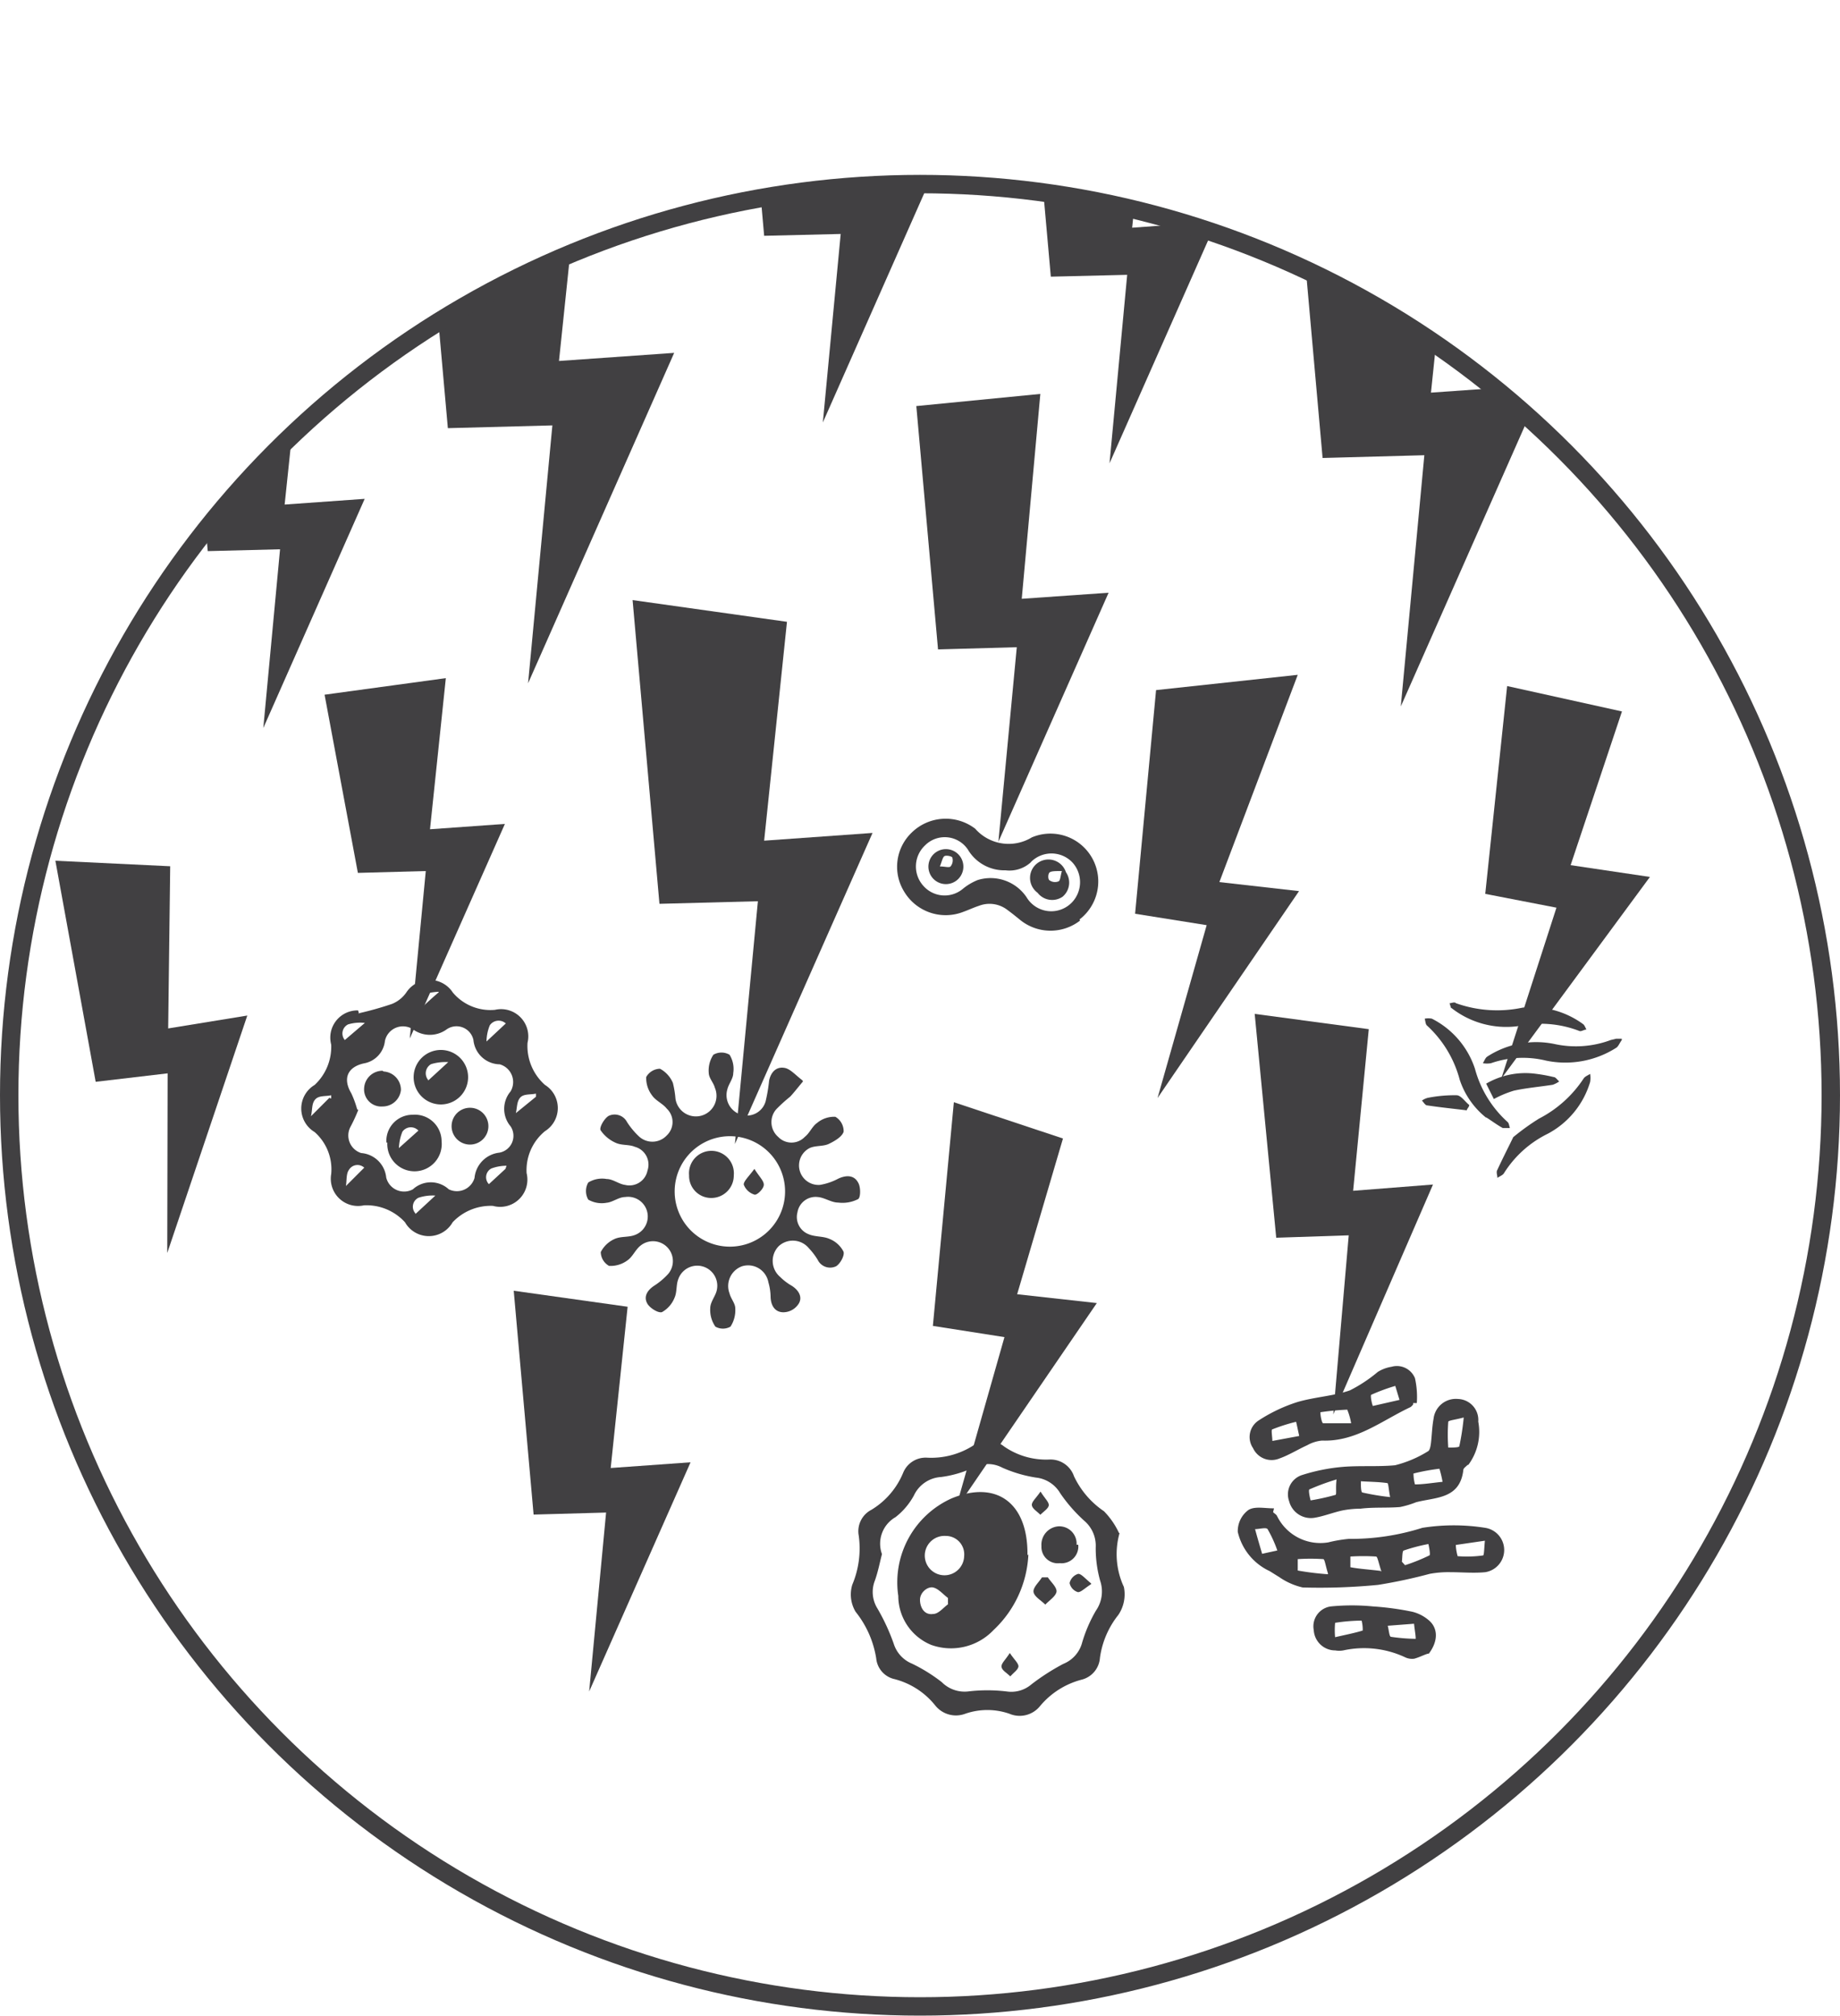 <svg xmlns="http://www.w3.org/2000/svg" xmlns:xlink="http://www.w3.org/1999/xlink" viewBox="0 0 100 109.5"><defs><style>.cls-1,.cls-4{fill:none;}.cls-2{clip-path:url(#clip-path);}.cls-3{fill:#414042;}.cls-4{stroke:#414042;stroke-miterlimit:10;}</style><clipPath id="clip-path" transform="translate(0 9.5)"><path class="cls-1" d="M.5,50A49.5,49.5,0,1,0,50,.5,49.5,49.5,0,0,0,.5,50"/></clipPath></defs><g id="Layer_2" data-name="Layer 2"><g id="Layer_1-2" data-name="Layer 1"><g class="cls-2"><polygon class="cls-3" points="22.78 5.72 31.7 6.97 30.38 19.61 36.64 19.17 28.7 37.12 30.02 23.11 24.34 23.26 22.78 5.72"/><polygon class="cls-3" points="40.4 0 46.91 0.91 45.95 10.15 50.53 9.82 44.72 22.95 45.69 12.71 41.53 12.81 40.4 0"/><polygon class="cls-3" points="55.97 2.22 62.49 3.13 61.53 12.37 66.11 12.04 60.3 25.17 61.26 14.93 57.11 15.03 55.97 2.22"/><polygon class="cls-3" points="70.36 7.8 79.05 9.02 77.77 21.33 83.86 20.9 76.13 38.38 77.41 24.73 71.88 24.88 70.36 7.8"/><polygon class="cls-3" points="49.8 22.06 56.54 21.4 55.53 32.53 60.25 32.2 54.26 45.73 55.26 35.16 50.98 35.28 49.8 22.06"/><polygon class="cls-3" points="34.38 32.6 42.77 33.78 41.53 45.67 47.42 45.25 39.94 62.15 41.19 48.96 35.84 49.1 34.38 32.6"/><polygon class="cls-3" points="62.83 37.49 70.53 36.66 66.27 47.92 70.6 48.41 62.91 59.65 65.58 50.26 61.69 49.64 62.83 37.49"/><polygon class="cls-3" points="10.2 17.78 16.39 18.65 15.47 27.41 19.82 27.1 14.31 39.55 15.22 29.84 11.29 29.94 10.2 17.78"/><polygon class="cls-3" points="27.92 70.12 34.11 70.99 33.19 79.75 37.53 79.44 32.02 91.89 32.94 82.17 29 82.28 27.92 70.12"/><polygon class="cls-3" points="3.01 46.76 9.25 47.06 9.14 55.87 13.44 55.17 9.09 68.07 9.11 58.31 5.2 58.77 3.01 46.76"/><polygon class="cls-3" points="81.91 37.27 88.15 38.65 85.36 47 89.67 47.64 81.59 58.6 84.59 49.31 80.72 48.56 81.91 37.27"/><polygon class="cls-3" points="68.19 55.08 74.39 55.91 73.54 64.69 77.88 64.35 72.46 76.84 73.3 67.11 69.36 67.24 68.19 55.08"/><path class="cls-3" d="M18.74,47l1.09-.93a2.3,2.3,0,0,0-.91.08.55.55,0,0,0-.18.85m5.1-2.62a2.89,2.89,0,0,0-1,.21.52.52,0,0,0-.1.82c.33-.31.63-.6,1.1-1m-4,9.57a.54.54,0,0,0-.88.08c-.15.21-.11.55-.16.87l1-1M18,50.18,18,50c-.3.07-.67,0-.87.23s-.14.52-.23.91l1-1m4.68,6.31,1.08-1a2.44,2.44,0,0,0-.92.12.54.54,0,0,0-.16.85m4.93-10.3a.58.58,0,0,0-.89.08,2.4,2.4,0,0,0-.18.88l1.07-1M28,51l1.13-.92,0-.17c-.29.07-.67,0-.86.22s-.16.53-.24.87m-.56,3,.06-.17a2.36,2.36,0,0,0-.83.15.54.54,0,0,0-.13.85l.9-.83m-8-3.2a8.65,8.65,0,0,1-.43.93,1,1,0,0,0,.59,1.41,1.48,1.48,0,0,1,1.36,1.33,1,1,0,0,0,1.45.64,1.44,1.44,0,0,1,1.95,0,1,1,0,0,0,1.4-.62,1.52,1.52,0,0,1,1.34-1.37.93.93,0,0,0,.62-1.43,1.47,1.47,0,0,1,0-1.9,1,1,0,0,0-.59-1.47A1.46,1.46,0,0,1,25.73,47a.94.94,0,0,0-1.44-.59,1.56,1.56,0,0,1-1.86,0,1,1,0,0,0-1.51.64,1.39,1.39,0,0,1-1.15,1.22c-.89.2-1.15.83-.68,1.62a5.36,5.36,0,0,1,.32.87m.12-5.22a17.86,17.86,0,0,0,1.77-.5,1.74,1.74,0,0,0,.78-.62,1.51,1.51,0,0,1,2.53,0,2.67,2.67,0,0,0,2.29.94,1.48,1.48,0,0,1,1.77,1.79,2.82,2.82,0,0,0,.95,2.29,1.48,1.48,0,0,1,0,2.51,2.74,2.74,0,0,0-1,2.28,1.48,1.48,0,0,1-1.83,1.78,2.85,2.85,0,0,0-2.19.89,1.49,1.49,0,0,1-2.59,0,2.83,2.83,0,0,0-2.23-.92A1.48,1.48,0,0,1,18,54.28,2.7,2.7,0,0,0,17.1,52a1.49,1.49,0,0,1,0-2.56A2.83,2.83,0,0,0,18,47.25a1.48,1.48,0,0,1,1.46-1.86,1.05,1.05,0,0,1,.05.19" transform="translate(0 9.5)"/><path class="cls-3" d="M23.27,49.2l1.09-1a2.69,2.69,0,0,0-.93.11.57.57,0,0,0-.16.86M25.44,49A1.48,1.48,0,1,1,24,47.54,1.48,1.48,0,0,1,25.44,49" transform="translate(0 9.5)"/><path class="cls-3" d="M22.74,51.92a.56.56,0,0,0-.87.06,2.62,2.62,0,0,0-.19.89l1.06-.95M21,52.57a1.42,1.42,0,0,1,1.43-1.51A1.45,1.45,0,0,1,24,52.5a1.48,1.48,0,1,1-2.95.07" transform="translate(0 9.5)"/><path class="cls-3" d="M20.85,48.71a1,1,0,0,1,.94,1,1,1,0,0,1-1,.9.93.93,0,0,1-1-1,1,1,0,0,1,1-.94" transform="translate(0 9.5)"/><path class="cls-3" d="M25.54,52.68a1,1,0,1,1,1-.92,1,1,0,0,1-1,.92" transform="translate(0 9.5)"/><path class="cls-3" d="M56.05,37.32a1.72,1.72,0,0,1-1.4.46,2.3,2.3,0,0,1-2-1.05,1.51,1.51,0,0,0-2.38-.3,1.57,1.57,0,0,0-.1,2.18,1.54,1.54,0,0,0,2.13.2,3.11,3.11,0,0,1,.83-.5,2.36,2.36,0,0,1,2.66.93,1.56,1.56,0,0,0,2.49.26,1.59,1.59,0,0,0,0-2.15,1.57,1.57,0,0,0-2.27,0m2.69,3.16a2.62,2.62,0,0,1-3.3-.07c-.21-.17-.42-.34-.64-.5a1.59,1.59,0,0,0-1.56-.23c-.28.09-.55.22-.83.32a2.63,2.63,0,0,1-3.23-1.09,2.57,2.57,0,0,1,.42-3.22A2.64,2.64,0,0,1,53,35.52l0,0a2.42,2.42,0,0,0,3.08.47,2.6,2.6,0,0,1,2.59,4.46" transform="translate(0 9.5)"/><path class="cls-3" d="M57.67,37.82c-.3,0-.52,0-.62.07s-.11.39,0,.44a.51.51,0,0,0,.48.05c.1-.05.1-.28.18-.56m.06,1.38A1,1,0,0,1,56.39,39a1,1,0,1,1,1.54-1.12,1,1,0,0,1-.2,1.35" transform="translate(0 9.5)"/><path class="cls-3" d="M51.08,37.57c.28,0,.5.08.58,0a.52.52,0,0,0,.1-.47c0-.08-.33-.15-.43-.09s-.14.29-.25.56m-.44.57a.95.95,0,1,1,1.35.19.95.95,0,0,1-1.35-.19" transform="translate(0 9.5)"/><path class="cls-3" d="M47.93,74.94c-.1.37-.2.91-.38,1.42a1.69,1.69,0,0,0,.13,1.51,11.16,11.16,0,0,1,.89,1.92,1.73,1.73,0,0,0,1,1.09,9,9,0,0,1,1.61,1,1.75,1.75,0,0,0,1.42.51,8.84,8.84,0,0,1,2.12,0A1.68,1.68,0,0,0,56.06,82a12.1,12.1,0,0,1,1.73-1.11,1.72,1.72,0,0,0,1-1.08A7.81,7.81,0,0,1,59.56,78a1.82,1.82,0,0,0,.23-1.63,6.52,6.52,0,0,1-.24-1.81,1.78,1.78,0,0,0-.63-1.45,8.38,8.38,0,0,1-1.3-1.49,1.74,1.74,0,0,0-1.32-.85,7.27,7.27,0,0,1-1.83-.54,1.68,1.68,0,0,0-1.57,0,6,6,0,0,1-1.76.51,1.74,1.74,0,0,0-1.47,1,3.79,3.79,0,0,1-1,1.18,1.66,1.66,0,0,0-.74,2m12.92-1.15a4.22,4.22,0,0,0,.23,2.94,2,2,0,0,1-.3,1.52,4.77,4.77,0,0,0-1,2.33,1.32,1.32,0,0,1-1,1.19,4.38,4.38,0,0,0-2.27,1.45,1.42,1.42,0,0,1-1.65.4,3.66,3.66,0,0,0-2.4,0,1.44,1.44,0,0,1-1.64-.46,4.16,4.16,0,0,0-2.2-1.42,1.28,1.28,0,0,1-1-1.13,5.4,5.4,0,0,0-1.12-2.53,1.82,1.82,0,0,1-.18-1.47,5.07,5.07,0,0,0,.35-2.67,1.31,1.31,0,0,1,.69-1.4,4.23,4.23,0,0,0,1.72-2,1.32,1.32,0,0,1,1.32-.83A4.26,4.26,0,0,0,52.94,69a1.38,1.38,0,0,1,1.63.08,4,4,0,0,0,2.45.71,1.35,1.35,0,0,1,1.35.91A4.74,4.74,0,0,0,60,72.6a4.23,4.23,0,0,1,.82,1.19" transform="translate(0 9.5)"/><path class="cls-3" d="M51.52,77.64c0-.11,0-.22,0-.33-.27-.2-.52-.51-.81-.57S50,77,50,77.41s.23.84.71.77c.3,0,.56-.35.83-.54m-.14-3.7a1.07,1.07,0,1,0,1,1.09,1,1,0,0,0-1-1.09m4.49,1A6,6,0,0,1,54,79.05a3.19,3.19,0,0,1-3.39.81,2.88,2.88,0,0,1-1.79-2.66,5,5,0,0,1,2.9-5.3c2.42-1,4.16.23,4.12,3.09" transform="translate(0 9.5)"/><path class="cls-3" d="M58.6,74.42a.91.91,0,0,1-1,1,.89.89,0,0,1-1-.93,1,1,0,0,1,.91-1.07.94.94,0,0,1,1,1" transform="translate(0 9.5)"/><path class="cls-3" d="M56.94,76.18c.17.26.5.54.48.78s-.39.48-.61.71c-.22-.22-.6-.43-.64-.68s.29-.53.46-.8h.31" transform="translate(0 9.5)"/><path class="cls-3" d="M54.88,80.3c.24.36.49.57.47.74s-.29.35-.44.53c-.17-.17-.45-.32-.48-.51s.21-.38.45-.76" transform="translate(0 9.5)"/><path class="cls-3" d="M59.3,76.56c-.35.22-.57.46-.73.43a.66.66,0,0,1-.44-.49A.68.68,0,0,1,58.6,76c.17,0,.37.25.7.52" transform="translate(0 9.5)"/><path class="cls-3" d="M56.55,71.53c.23.37.47.58.45.75s-.29.34-.46.51c-.16-.17-.43-.32-.46-.51s.22-.38.47-.75" transform="translate(0 9.5)"/><polygon class="cls-3" points="51.84 59.88 57.77 61.85 55.28 70.31 59.61 70.79 51.92 82.03 54.59 72.64 50.7 72.03 51.84 59.88"/><polygon class="cls-3" points="17.64 37.74 24.23 36.84 23.37 45.05 27.44 44.76 22.27 56.42 23.14 47.32 19.45 47.42 17.64 37.74"/><path class="cls-3" d="M82.25,52.27a13.06,13.06,0,0,1,1.39-1,6.41,6.41,0,0,0,2.42-2.17c.07-.12.24-.18.36-.26a1.33,1.33,0,0,1,0,.44,4.7,4.7,0,0,1-2.3,2.81,5.85,5.85,0,0,0-2.38,2.14c-.07.12-.24.17-.36.26,0-.15-.08-.32,0-.44.27-.59.57-1.17.87-1.79" transform="translate(0 9.5)"/><path class="cls-3" d="M88.14,47c-.14.2-.19.35-.3.42a5.15,5.15,0,0,1-3.81.7,5.29,5.29,0,0,0-3,.14,1.33,1.33,0,0,1-.44,0c.08-.12.13-.29.24-.36a4.88,4.88,0,0,1,3.67-.68A5.42,5.42,0,0,0,87.54,47l.29-.07h.31" transform="translate(0 9.5)"/><path class="cls-3" d="M80.77,51.22a4.41,4.41,0,0,1-1.44-2.07,6.09,6.09,0,0,0-1.78-2.94c-.08-.07-.08-.24-.12-.37a1,1,0,0,1,.39,0,4.69,4.69,0,0,1,2.34,2.72,6,6,0,0,0,1.77,2.89c.08.06.09.22.13.33-.13,0-.29,0-.39,0-.31-.17-.6-.39-.9-.58" transform="translate(0 9.5)"/><path class="cls-3" d="M78.87,45.29,78.78,45c.12,0,.26-.09.35,0a6.66,6.66,0,0,0,3.62.24,4.77,4.77,0,0,1,3.28.89c.09.06.13.2.19.3-.13,0-.28.12-.38.08a5.88,5.88,0,0,0-3.37-.26,4.83,4.83,0,0,1-3.6-1" transform="translate(0 9.5)"/><path class="cls-3" d="M81.19,50.21l-.42-.84a4.24,4.24,0,0,1,2.66-.54,8.54,8.54,0,0,1,1,.18c.12,0,.21.16.31.24a1.46,1.46,0,0,1-.35.18c-.7.11-1.42.17-2.11.32a5.76,5.76,0,0,0-1.1.46" transform="translate(0 9.5)"/><path class="cls-3" d="M79.72,50.82c-.72-.09-1.44-.16-2.16-.27-.1,0-.19-.17-.28-.26a.93.93,0,0,1,.32-.15A7.5,7.5,0,0,1,79.16,50c.24,0,.46.35.69.53,0,.09-.09.17-.13.26" transform="translate(0 9.5)"/><path class="cls-3" d="M39.21,58.19a3,3,0,1,0,0-5.93,3,3,0,0,0,0,5.93m4.43-8.94c-.32.38-.5.62-.7.83a8.2,8.2,0,0,0-.75.68,1.06,1.06,0,0,0,.1,1.5,1,1,0,0,0,1.45,0c.26-.2.4-.57.66-.75a1.45,1.45,0,0,1,1-.34.91.91,0,0,1,.45.81c-.09.28-.49.51-.8.66s-.73.08-1.05.23a1.06,1.06,0,0,0,.56,2,3.23,3.23,0,0,0,1-.34c.43-.2.86-.2,1.08.22.14.23.14.79,0,.89a1.87,1.87,0,0,1-1.09.19c-.37,0-.73-.27-1.1-.3a1,1,0,0,0-1.11.83,1,1,0,0,0,.61,1.19c.35.15.78.1,1.12.25a1.46,1.46,0,0,1,.77.69c.08.2-.17.66-.4.8a.75.75,0,0,1-1-.35,3.74,3.74,0,0,0-.48-.63,1.13,1.13,0,0,0-1.63-.12,1.14,1.14,0,0,0,.07,1.68,3,3,0,0,0,.63.48c.41.26.6.65.36,1a1,1,0,0,1-.81.44c-.46,0-.69-.36-.7-.85a3,3,0,0,0-.12-.78,1.12,1.12,0,0,0-1.43-.87,1.14,1.14,0,0,0-.68,1.48c.07.28.31.54.31.8a1.63,1.63,0,0,1-.26,1,.83.83,0,0,1-.82,0,1.58,1.58,0,0,1-.28-1c0-.35.3-.67.36-1a1.09,1.09,0,0,0-2.1-.57c-.12.31-.06.69-.2,1a1.55,1.55,0,0,1-.68.78c-.19.07-.63-.2-.78-.43-.26-.41,0-.77.35-1a3.78,3.78,0,0,0,.77-.65,1.08,1.08,0,0,0-1.51-1.53c-.28.22-.43.61-.71.8a1.54,1.54,0,0,1-1,.3.88.88,0,0,1-.45-.75,1.55,1.55,0,0,1,.77-.72c.32-.14.73-.08,1.06-.2a1.07,1.07,0,0,0-.51-2.07c-.34,0-.67.28-1,.31a1.47,1.47,0,0,1-1-.17.94.94,0,0,1,0-.93,1.43,1.43,0,0,1,1-.19c.34,0,.67.28,1,.32a1,1,0,0,0,1.22-.78,1,1,0,0,0-.69-1.29c-.3-.13-.68-.07-1-.2a1.94,1.94,0,0,1-.86-.7c-.08-.15.2-.64.44-.78a.76.76,0,0,1,1,.34,4.14,4.14,0,0,0,.65.78,1.07,1.07,0,0,0,1.51-.06,1,1,0,0,0,0-1.45c-.22-.28-.6-.43-.8-.72a1.55,1.55,0,0,1-.32-1,.88.88,0,0,1,.75-.45,1.56,1.56,0,0,1,.7.77,5.39,5.39,0,0,1,.14.85,1.12,1.12,0,1,0,2.14-.59c-.07-.27-.32-.52-.33-.79a1.55,1.55,0,0,1,.25-1,.87.87,0,0,1,.88,0,1.47,1.47,0,0,1,.2,1c0,.3-.25.58-.32.88a1.11,1.11,0,0,0,.76,1.38,1.06,1.06,0,0,0,1.32-.73,8.6,8.6,0,0,0,.19-1.13c.1-.47.4-.78.87-.68.3.07.56.38.94.67" transform="translate(0 9.5)"/><path class="cls-3" d="M39.88,54.38a1.22,1.22,0,0,1-1.2,1.2,1.2,1.2,0,0,1-1.23-1.23,1.22,1.22,0,1,1,2.43,0" transform="translate(0 9.5)"/><path class="cls-3" d="M41,54c.26.42.53.66.51.88s-.37.55-.5.52a.9.9,0,0,1-.59-.55c0-.19.28-.44.58-.85" transform="translate(0 9.5)"/><path class="cls-3" d="M72.18,76c-.14-.43-.18-.79-.26-.8a10.72,10.72,0,0,0-1.39,0c0,.21,0,.61,0,.62a15.51,15.51,0,0,0,1.62.2m-3.55-1.11.82-.18a6.77,6.77,0,0,0-.53-1.16c-.08-.11-.45,0-.68,0,.11.41.23.82.39,1.36m6.48.95c-.15-.44-.21-.81-.29-.82a10.86,10.86,0,0,0-1.4,0c0,.2,0,.56,0,.58.47.09,1,.12,1.64.2M80.7,74.2l-1.58.23a2.62,2.62,0,0,0,.1.61A6.36,6.36,0,0,0,80.6,75c.06,0,.06-.39.1-.79m-4.51,1.13.17.19A10.05,10.05,0,0,0,77.68,75c.07,0,0-.41-.05-.62a9.61,9.61,0,0,0-1.33.35c-.1,0-.08.39-.11.6m-7-2.68c.07.07.17.12.21.2a2.62,2.62,0,0,0,2.79,1.44,7.59,7.59,0,0,1,1.11-.19,12.83,12.83,0,0,0,4-.6,10.91,10.91,0,0,1,3.42,0,1.22,1.22,0,0,1,0,2.41c-.63.06-1.26,0-1.89,0A5.57,5.57,0,0,0,77.7,76a27.57,27.57,0,0,1-2.81.6,32.89,32.89,0,0,1-4.09.14,3.64,3.64,0,0,1-1.27-.56L69,75.85a3.13,3.13,0,0,1-1.73-2.13,1.43,1.43,0,0,1,.58-1.19c.35-.22.92-.08,1.39-.09Z" transform="translate(0 9.5)"/><path class="cls-3" d="M75.55,71.83c-.08-.4-.09-.75-.15-.76-.48-.07-1-.07-1.44-.1,0,.22,0,.59.08.61a13.15,13.15,0,0,0,1.51.25M78.4,71a6,6,0,0,0-.17-.71,11,11,0,0,0-1.41.26,2.33,2.33,0,0,0,.08.59c.46,0,.92-.08,1.5-.14m-5.76-.13a12.86,12.86,0,0,0-1.47.54c-.07,0,0,.39.06.6a12.51,12.51,0,0,0,1.35-.3c.07,0,0-.4.06-.84m6.89-3.36c-.43.12-.81.15-.82.23a9.35,9.35,0,0,0,0,1.4c.21,0,.59,0,.6-.07a13.72,13.72,0,0,0,.24-1.56m.21,2.57c-.08.09-.22.17-.23.27-.18,1.6-1.51,1.48-2.57,1.76a5,5,0,0,1-.87.26c-.72.06-1.44,0-2.15.09a5.16,5.16,0,0,0-1,.1c-.5.11-1,.31-1.48.39a1.22,1.22,0,0,1-1.4-.9,1.1,1.1,0,0,1,.71-1.42,10.13,10.13,0,0,1,2.19-.44c.95-.08,1.93,0,2.86-.09a6.23,6.23,0,0,0,1.79-.76c.1-.05.14-.29.16-.45.05-.43.06-.88.14-1.31a1.22,1.22,0,0,1,1.33-1.08,1.14,1.14,0,0,1,1.1,1.23,3,3,0,0,1-.54,2.35" transform="translate(0 9.5)"/><path class="cls-3" d="M70.61,68.51c-.08-.36-.12-.57-.17-.77a9.67,9.67,0,0,0-1.29.41c-.08,0,0,.41,0,.63l1.46-.27m2.82-.7a3.49,3.49,0,0,0-.21-.73,14.42,14.42,0,0,0-1.46.14c0,.21.08.59.15.6.46,0,.92,0,1.52,0m2.63-1.27-.23-.76a10.14,10.14,0,0,0-1.3.48c-.06,0,0,.4.08.61l1.45-.33m.74.25s-.09.12-.16.15c-1.55.73-2.94,1.88-4.79,1.81a2,2,0,0,0-.8.25c-.51.23-1,.54-1.51.72a1.11,1.11,0,0,1-1.44-.56,1.07,1.07,0,0,1,.3-1.5,8.63,8.63,0,0,1,2.1-1c.94-.28,2-.33,2.87-.64a7.84,7.84,0,0,0,1.51-1,2,2,0,0,1,.75-.28,1.06,1.06,0,0,1,1.27.62,4.63,4.63,0,0,1,.1,1.35l-.2,0" transform="translate(0 9.5)"/><path class="cls-3" d="M72.52,79.45c.61-.14,1.08-.23,1.54-.37a1.9,1.9,0,0,0-.06-.54,10,10,0,0,0-1.44.12,4.37,4.37,0,0,0,0,.79m4.29-.74-1.43.11c.06.21.08.58.17.6a10.1,10.1,0,0,0,1.35.11c0-.21-.05-.43-.09-.82m.82,1.62c-.15,0-.48.19-.81.28a.87.87,0,0,1-.5-.08A5.27,5.27,0,0,0,73,80.16a1.24,1.24,0,0,1-.43,0,1.17,1.17,0,0,1-1.17-1.1,1.09,1.09,0,0,1,.93-1.29,11.68,11.68,0,0,1,2.29,0,15.5,15.5,0,0,1,2.14.29,2.17,2.17,0,0,1,.89.46c.5.42.53,1.12,0,1.82" transform="translate(0 9.5)"/></g><circle class="cls-4" cx="50" cy="59.5" r="49.5"/></g></g></svg>